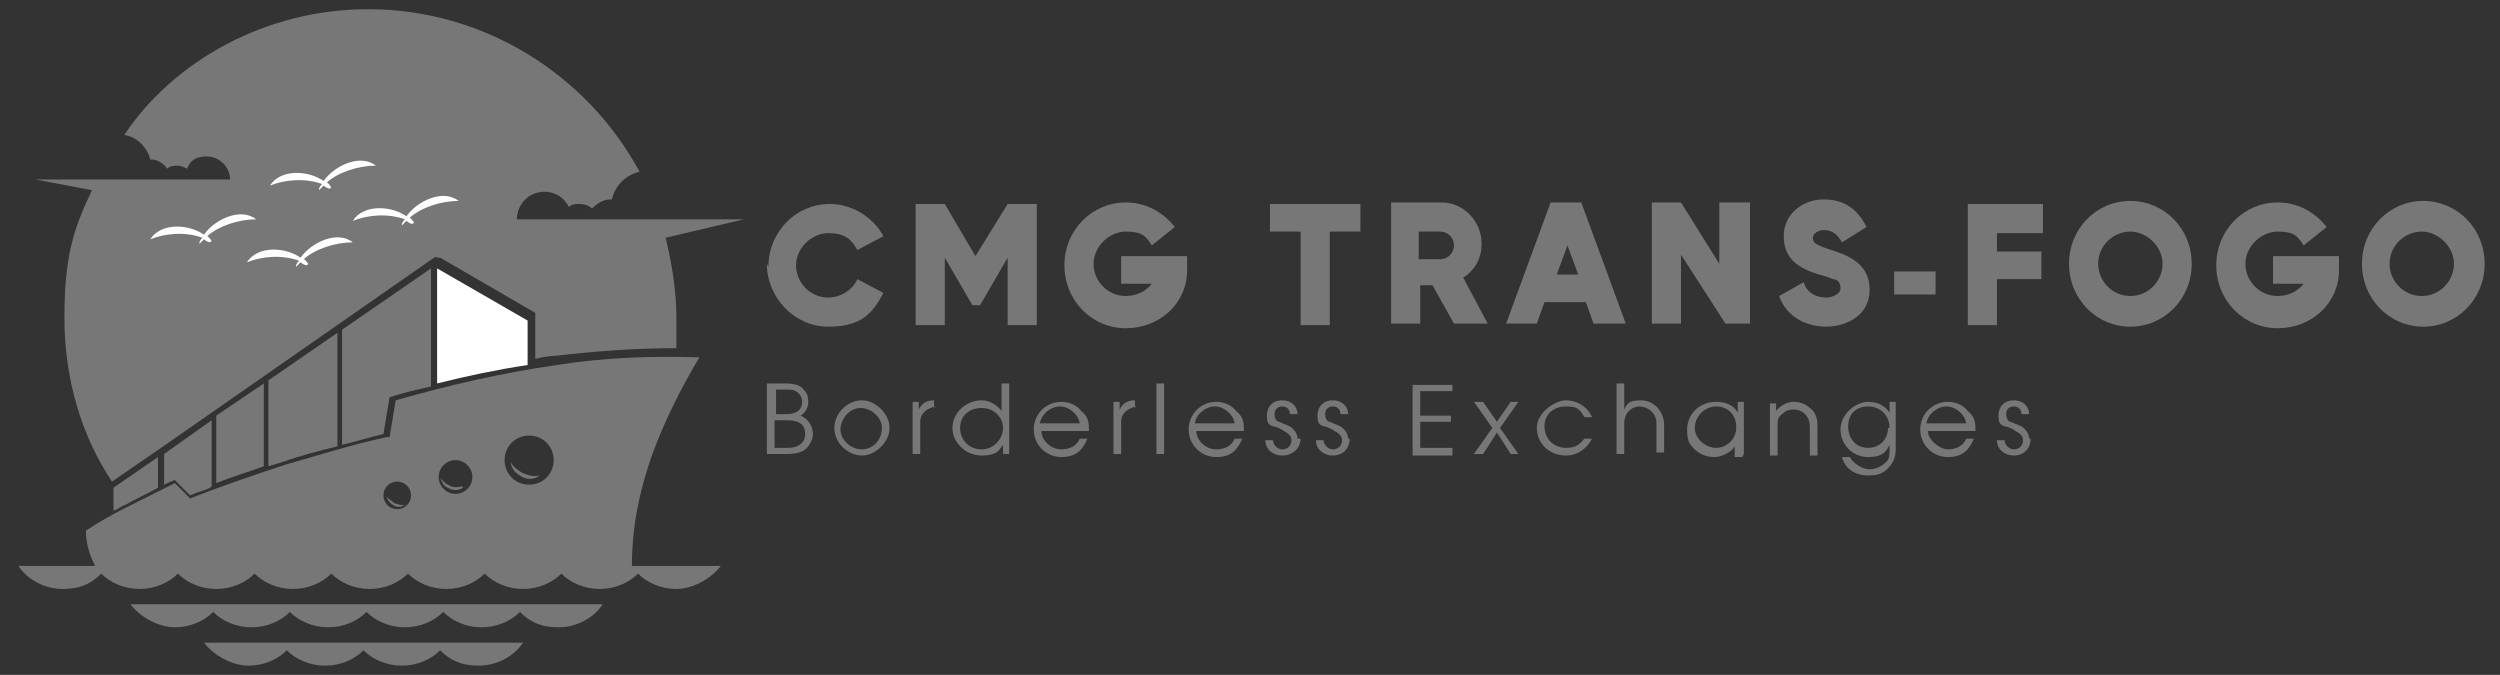 <?xml version="1.0" encoding="UTF-8"?>
<svg xmlns="http://www.w3.org/2000/svg" version="1.1" viewBox="0 0 163 44">
  <rect x="0" y="0" width="163" height="44" fill="#333333" stroke="none"/>
  <defs>
    <style>
      .cls-1 {
        fill: #fff;
      }

      .cls-1, .cls-2 {
        fill-rule: evenodd;
      }

      .cls-3, .cls-2 {
        fill: #777;
      }
    </style>
  </defs>
  <!-- Generator: Adobe Illustrator 28.6.0, SVG Export Plug-In . SVG Version: 1.2.0 Build 709)  -->
  <g>
    <g id="Calque_1">
      <g>
        <path class="cls-2" d="M25.9,31.4c.5,0,.9.4.9.9s-.4.9-.9.9-.9-.4-.9-.9c0-.5.4-.9.9-.9ZM29.7,30c.6,0,1.1.5,1.1,1.1s-.5,1.1-1.1,1.1-1.1-.5-1.1-1.1.5-1.1,1.1-1.1ZM34.5,28.4c.9,0,1.6.7,1.6,1.6s-.7,1.6-1.6,1.6-1.6-.7-1.6-1.6.7-1.6,1.6-1.6ZM26.4,32.9c-.2.2-.6.2-.8,0-.2-.1-.4-.4-.4-.6,0,.2.3.3.5.5.3.1.6.2.8.1ZM30.2,31.8c-.3.2-.7.2-1,0-.3-.1-.4-.4-.5-.7.1.2.3.4.5.5.3.2.6.2.9.1ZM35.2,31c-.4.3-.9.3-1.3,0-.4-.2-.6-.6-.6-.9.1.3.4.5.7.7.4.2.8.3,1.2.2ZM23.8,41.9h10.3c-.6.9-1.7,1.5-2.9,1.5s-1.9-.4-2.5-1c-.6.6-1.5,1-2.5,1s-1.9-.4-2.5-1c-.6.6-1.5,1-2.5,1s-1.9-.4-2.5-1c-.6.6-1.5,1-2.5,1s-2.2-.6-2.9-1.5h10.3ZM19,39.4h20.3c-.6.9-1.7,1.5-2.9,1.5s-1.9-.4-2.5-1c-.6.6-1.5,1-2.5,1s-1.9-.4-2.5-1c-.6.6-1.5,1-2.5,1s-1.9-.4-2.5-1c-.6.6-1.5,1-2.5,1s-1.9-.4-2.5-1c-.6.6-1.5,1-2.5,1s-1.9-.4-2.5-1c-.6.6-1.5,1-2.5,1s-2.2-.6-2.9-1.5h10.3ZM25.2,28.5c-2.3.5-4.5,1.2-6.6,1.8-2.1.7-4.2,1.4-6.2,2.2h0s-1-1-1-1c-1,.5-2,1-3,1.5-1,.5-1.9,1-2.8,1.6,0,.8.2,1.5.6,2.3H1.2c.6.9,1.7,1.5,2.9,1.5s1.9-.4,2.5-1c.6.6,1.5,1,2.5,1s1.9-.4,2.5-1c.6.6,1.5,1,2.5,1s1.9-.4,2.5-1c.6.6,1.5,1,2.5,1s1.9-.4,2.5-1c.6.6,1.5,1,2.5,1s1.9-.4,2.5-1c.6.6,1.5,1,2.5,1s1.9-.4,2.5-1c.6.6,1.5,1,2.5,1s1.9-.4,2.5-1c.6.6,1.5,1,2.5,1s1.9-.4,2.5-1c.6.6,1.5,1,2.5,1s2.2-.6,2.9-1.5h-5.8c0-2.6.5-4.9,1.3-7.2.8-2.2,1.9-4.4,3.1-6.4-3-.1-6.2,0-9.3.5-3.5.5-7,1.3-10.5,2.3l-.4,2.4h0Z"/>
        <path class="cls-1" d="M28.5,17.4v7.6c2-.5,3.9-.9,5.9-1.2v-2.9l-5.9-3.4Z"/>
        <path class="cls-2" d="M13.8,31.7v-4.3l-3.1,2.2v2c.2-.1.4-.2.7-.3h0s1,1,1,1c.4-.2.9-.3,1.3-.5ZM17.2,30.5v-5.5l-3.1,2.1v4.4c1-.4,2-.7,3.1-1.1ZM22,29v-7.3l-4.5,3.1v5.6c.3-.1.7-.2,1-.3,1.1-.4,2.3-.7,3.5-1ZM28.1,25.1v-7.6l-5.8,4v7.5c.9-.2,1.8-.5,2.7-.7l.4-2.4h0c.9-.3,1.8-.5,2.7-.7ZM10.3,31.8v-2l-2.9,2v1.5c.3-.1.5-.3.8-.4.7-.4,1.4-.7,2.1-1.1Z"/>
        <path class="cls-2" d="M24,.6c7.6,0,14.3,4.3,17.7,10.6-.9.2-1.6.9-1.8,1.8,0,0,0,0-.1,0-.5,0-.9.3-1.2.6-.2-.2-.5-.3-.8-.3s-.5,0-.7.2c-.3-.6-.9-1-1.6-1-1,0-1.8.8-1.8,1.8h14.8l-5.1,1.2c.4,1.7.7,3.4.7,5.2s0,1.4,0,2c-2.7,0-5.3.2-7.9.5-.4,0-.9.1-1.3.2v-3l-6.2-3.6h-.2c0-.1-.2,0-.2,0l-17.8,12.4-3.2,2.2h0c-2-3-3.1-6.7-3.1-10.7s.6-5.8,1.8-8.3l-3.7-.7h12.7c0-.8-.7-1.5-1.5-1.5s-1.1.3-1.3.8c-.2-.1-.4-.2-.6-.2s-.5,0-.7.2c-.2-.3-.6-.6-1-.6h-.1c-.2-.8-.9-1.5-1.7-1.6C11.3,4,17.3.6,24,.6Z"/>
        <path class="cls-1" d="M20,17.3c-.1,0-.3-.1-.4-.2-.1.1-.2.2-.3.3,0-.1,0-.2.2-.4-1.1-.4-2.4-.3-3.4.1.7-1.1,2.5-1,3.5-.3.7-1,2.4-1.8,3.4-1-1.1,0-2.4.4-3.2,1.1.1,0,.2.2.3.3ZM21.5,12.3c-.1,0-.3-.1-.4-.2-.1.1-.2.2-.3.3,0-.1,0-.2.2-.4-1.1-.4-2.4-.3-3.4.1.7-1.1,2.5-1,3.5-.3.7-1,2.4-1.8,3.4-1-1.1,0-2.4.4-3.2,1.1.1,0,.2.2.3.3ZM26.9,14.6c-.1,0-.3-.1-.4-.2-.1.1-.2.2-.3.3,0-.1,0-.2.2-.4-1.1-.4-2.4-.3-3.4.1.7-1.1,2.5-1,3.5-.3.7-1,2.4-1.8,3.4-1-1.1,0-2.4.4-3.2,1.1.1,0,.2.2.3.3ZM13.7,15.8c-.1,0-.3-.1-.4-.2-.1.1-.2.2-.3.3,0-.1,0-.2.2-.4-1.1-.4-2.4-.3-3.4.1.7-1.1,2.5-1,3.5-.3.7-1,2.4-1.8,3.4-1-1.1,0-2.4.4-3.2,1.1.1,0,.2.2.3.3Z"/>
      </g>
      <g>
        <path class="cls-3" d="M155.8,17.2c0-1.2,1-2.1,2.1-2.1s2.1,1,2.1,2.1-.9,2.1-2.1,2.1-2.1-1-2.1-2.1ZM158,21.3c2.2,0,4-1.8,4-4.1s-1.8-4.1-4-4.1-4,1.8-4,4.1,1.8,4.1,4,4.1ZM152.5,17.5v-.8h-4.3v1.8h2c-.4.5-1,.8-1.7.8-1.2,0-2.1-1-2.1-2.1s1-2.1,2.1-2.1,1.3.3,1.7.9l1.5-1.2c-.8-1-1.9-1.6-3.2-1.6-2.2,0-4,1.8-4,4.1s1.8,4.1,4,4.1,4-1.6,4-3.8ZM136.8,17.2c0-1.2,1-2.1,2.1-2.1s2.1,1,2.1,2.1-.9,2.1-2.1,2.1-2.1-1-2.1-2.1ZM138.9,21.3c2.2,0,4-1.8,4-4.1s-1.8-4.1-4-4.1-4,1.8-4,4.1,1.8,4.1,4,4.1ZM133.2,15.1v-1.8h-4.9v7.9h1.9v-3h2.9v-1.8h-2.9v-1.2h3ZM123.5,19.2h2.7v-1.5h-2.7v1.5ZM119,21.3c1.5,0,2.9-.8,2.9-2.4s-1.2-2.2-2.5-2.6c-.3-.1-.6-.2-.8-.3-.2-.1-.4-.2-.4-.5s.4-.5.7-.5c.6,0,.9.3,1.2.8l1.6-1c-.6-1.2-1.5-1.8-2.8-1.8s-2.6.9-2.6,2.4,1,2.1,2.3,2.5c.4.1.7.2.9.3.3,0,.5.2.5.6s-.6.6-.9.6c-.7,0-1.3-.3-1.5-1l-1.6.9c.5,1.4,1.8,2,3.1,2ZM112.1,13.2v4l-2.5-4h-1.9v7.9h1.9v-4.5l2.9,4.5h1.6v-7.9h-1.9ZM101.5,17.9l.7-1.9.7,1.9h-1.4ZM104,21.1h2l-2.9-7.9h-2l-2.9,7.9h2l.5-1.4h2.7l.5,1.4ZM92.5,16.8v-1.7h1.4c.5,0,.9.4.9.9s-.4.9-.9.9h-1.4ZM93.4,18.6l1.4,2.5h2.2l-1.6-3c.8-.5,1.2-1.3,1.2-2.2,0-1.5-1.2-2.7-2.6-2.7h-3.3v7.9h1.9v-2.5h.9ZM88.7,15.1v-1.8h-5.9v1.8h2v6.1h1.9v-6.1h2ZM77.4,17.5v-.8h-4.3v1.8h2c-.4.5-1,.8-1.7.8-1.2,0-2.1-1-2.1-2.1s1-2.1,2.1-2.1,1.3.3,1.7.9l1.5-1.2c-.8-1-1.9-1.6-3.2-1.6-2.2,0-4,1.8-4,4.1s1.8,4.1,4,4.1,4-1.6,4-3.8ZM65.7,13.3l-2.1,3.4-2-3.4h-1.9v7.9h1.9v-4.4l1.8,3.1h.5l1.8-3.1v4.4h1.9v-7.9h-1.9ZM50,17.2c0,2.2,1.8,4.1,4,4.1s2.9-.9,3.6-2.2l-1.7-.9c-.3.7-1.1,1.2-1.9,1.2-1.2,0-2.1-1-2.1-2.1s1-2.1,2.1-2.1,1.5.4,1.9,1.1l1.7-.9c-.7-1.3-2.1-2.1-3.5-2.1-2.2,0-4,1.8-4,4.1Z"/>
        <path class="cls-3" d="M132.3,28.6c0-.3-.2-.6-.5-.8-.2-.1-.5-.2-.7-.3-.2,0-.3-.3-.3-.5,0-.3.2-.5.5-.5s.5.2.5.5h.5c0-.5-.4-.9-1-.9s-1,.4-1,1,.2.6.4.7c.2,0,.6.2.7.3.4.2.5.4.5.6,0,.4-.3.6-.6.6s-.6-.3-.6-.6h-.5s0,0,0,0c0,.6.5,1,1.1,1,.7,0,1.1-.5,1.1-1.1ZM128.3,27.6h-2.7c.1-.6.7-1.1,1.3-1.1s1.2.5,1.3,1.1ZM128.8,28.1c0-.5,0-.9-.5-1.3-.3-.4-.8-.6-1.3-.6-1,0-1.8.8-1.8,1.8s.8,1.8,1.8,1.8,1.4-.5,1.7-1.2h-.5c-.2.5-.7.7-1.2.7s-1.3-.6-1.3-1.2h3.2ZM123.1,27.9c0,.7-.5,1.3-1.3,1.3s-1.3-.6-1.3-1.4.5-1.3,1.3-1.3c.8,0,1.4.6,1.4,1.4ZM123.6,29.2v-3h-.4v.7c-.2-.3-.6-.7-1.4-.7s-1.8.8-1.8,1.8.8,1.8,1.8,1.8,1.2-.4,1.4-.8v.2c0,.4,0,.7-.2.9-.3.3-.7.5-1.1.5s-1-.3-1.3-.8h-.5c.2.8.9,1.2,1.7,1.2s1.1-.2,1.5-.7c.2-.3.3-.6.3-1ZM118.5,29.6v-1.9c0-.5-.2-.9-.5-1.1-.3-.3-.7-.4-1.1-.4s-.9.3-1.1.6v-.5h-.4v3.4h.5v-1.9c0-.4,0-.6.3-.8.2-.2.4-.3.7-.3.7,0,1.1.5,1.1,1.1v1.9h.5ZM113.2,27.9c0,.7-.6,1.3-1.3,1.3s-1.4-.6-1.4-1.3.6-1.4,1.4-1.4,1.3.6,1.3,1.3ZM113.7,29.6v-3.4h-.4v.7s-.3-.7-1.4-.7-1.9.8-1.9,1.8.3,1,.3,1.1c.5.6,1.1.7,1.5.7s1.1-.3,1.3-.7v.7h.5ZM108.5,29.6v-1.9c0-.9-.7-1.6-1.5-1.6s-.9.2-1.1.6v-1.7h-.5v4.6h.5v-2c0-.7.5-1.1,1-1.1s1.1.4,1.1,1.1v1.9h.5ZM103.8,28.6h-.5c-.4.5-.7.6-1.2.6-.8,0-1.4-.6-1.4-1.4s.6-1.3,1.4-1.3.9.2,1.2.7h.5c-.3-.7-1-1.1-1.7-1.1s-1.9.8-1.9,1.8.8,1.8,1.9,1.8c.8,0,1.4-.5,1.7-1.1ZM99,29.6l-1.2-1.7,1.2-1.7h-.5l-.9,1.3-.9-1.3h-.6l1.2,1.7-1.2,1.7h.6l.9-1.4.9,1.4h.5ZM94.7,29.6v-.4h-2.1v-1.7h2v-.4h-2v-1.6h2.1v-.4h-2.6v4.6h2.6ZM87.9,28.6c0-.3-.2-.6-.5-.8-.2-.1-.5-.2-.7-.3-.2,0-.3-.3-.3-.5,0-.3.2-.5.5-.5s.5.2.5.5h.5c0-.5-.4-.9-1-.9s-1,.4-1,1,.2.6.4.7c.2,0,.6.2.7.3.4.2.5.4.5.6,0,.4-.3.6-.6.6s-.6-.3-.6-.6h-.5s0,0,0,0c0,.6.5,1,1.1,1,.7,0,1.1-.5,1.1-1.1ZM84.6,28.6c0-.3-.2-.6-.5-.8-.2-.1-.5-.2-.7-.3-.2,0-.3-.3-.3-.5,0-.3.2-.5.5-.5s.5.2.5.5h.5c0-.5-.4-.9-1-.9s-1,.4-1,1,.2.6.4.7c.2,0,.6.2.7.3.4.2.5.4.5.6,0,.4-.3.6-.6.6s-.6-.3-.6-.6h-.5s0,0,0,0c0,.6.5,1,1.1,1,.7,0,1.2-.5,1.2-1.1ZM80.6,27.6h-2.7c.1-.6.7-1.1,1.3-1.1s1.2.5,1.3,1.1ZM81.1,28.1c0-.5,0-.9-.5-1.3-.3-.4-.8-.6-1.3-.6-1,0-1.8.8-1.8,1.8s.8,1.8,1.8,1.8,1.4-.5,1.7-1.2h-.5c-.2.5-.7.7-1.2.7-.7,0-1.3-.6-1.3-1.2h3.1ZM75.9,29.6v-4.6h-.5v4.6h.5ZM74,26.6v-.5c-.5,0-.8.2-1,.6v-.5h-.4v3.4h.5v-2.1c0-.6.5-.9,1-1ZM70.5,27.6h-2.7c.1-.6.7-1.1,1.3-1.1s1.2.5,1.3,1.1ZM71,28.1c0-.5,0-.9-.5-1.3-.3-.4-.8-.6-1.3-.6-1,0-1.8.8-1.8,1.8s.8,1.8,1.8,1.8,1.4-.5,1.7-1.2h-.5c-.2.5-.7.7-1.2.7-.7,0-1.3-.6-1.3-1.2h3.1ZM65.4,27.9c0,.7-.6,1.4-1.4,1.4s-1.4-.6-1.4-1.4.6-1.3,1.4-1.3,1.4.6,1.4,1.3ZM65.8,29.6v-4.6h-.5v1.8c-.2-.3-.7-.7-1.3-.7-1,0-1.9.8-1.9,1.8s.9,1.8,1.9,1.8,1.1-.3,1.4-.7v.6h.4ZM60.9,26.6v-.5c-.5,0-.8.2-1,.6v-.5h-.4v3.4h.5v-2.1c0-.6.5-.9,1-1ZM57.5,27.9c0,.8-.6,1.4-1.3,1.4s-1.4-.6-1.4-1.3.6-1.4,1.3-1.4,1.4.6,1.4,1.3ZM58,27.9c0-.9-.9-1.8-1.8-1.8s-1.8.8-1.8,1.8.9,1.8,1.8,1.8,1.8-.9,1.8-1.8ZM52.5,28.3c0,.6-.5.9-1.1.9h-.9v-1.8h.8c.7,0,1.2.2,1.2.9ZM52.3,26.2c0,.6-.5.8-1,.8h-.7v-1.6c.2,0,.6,0,.8,0,.7,0,.9.5.9.8ZM53,28.3c0-.5-.3-1-.8-1.2.3-.2.5-.5.5-.9s-.1-.6-.3-.8c-.2-.3-.7-.4-1.2-.4h-1.2v4.6h1.3c.6,0,1.1-.1,1.4-.5.2-.3.3-.5.3-.8Z"/>
      </g>
    </g>
  </g>
</svg>
